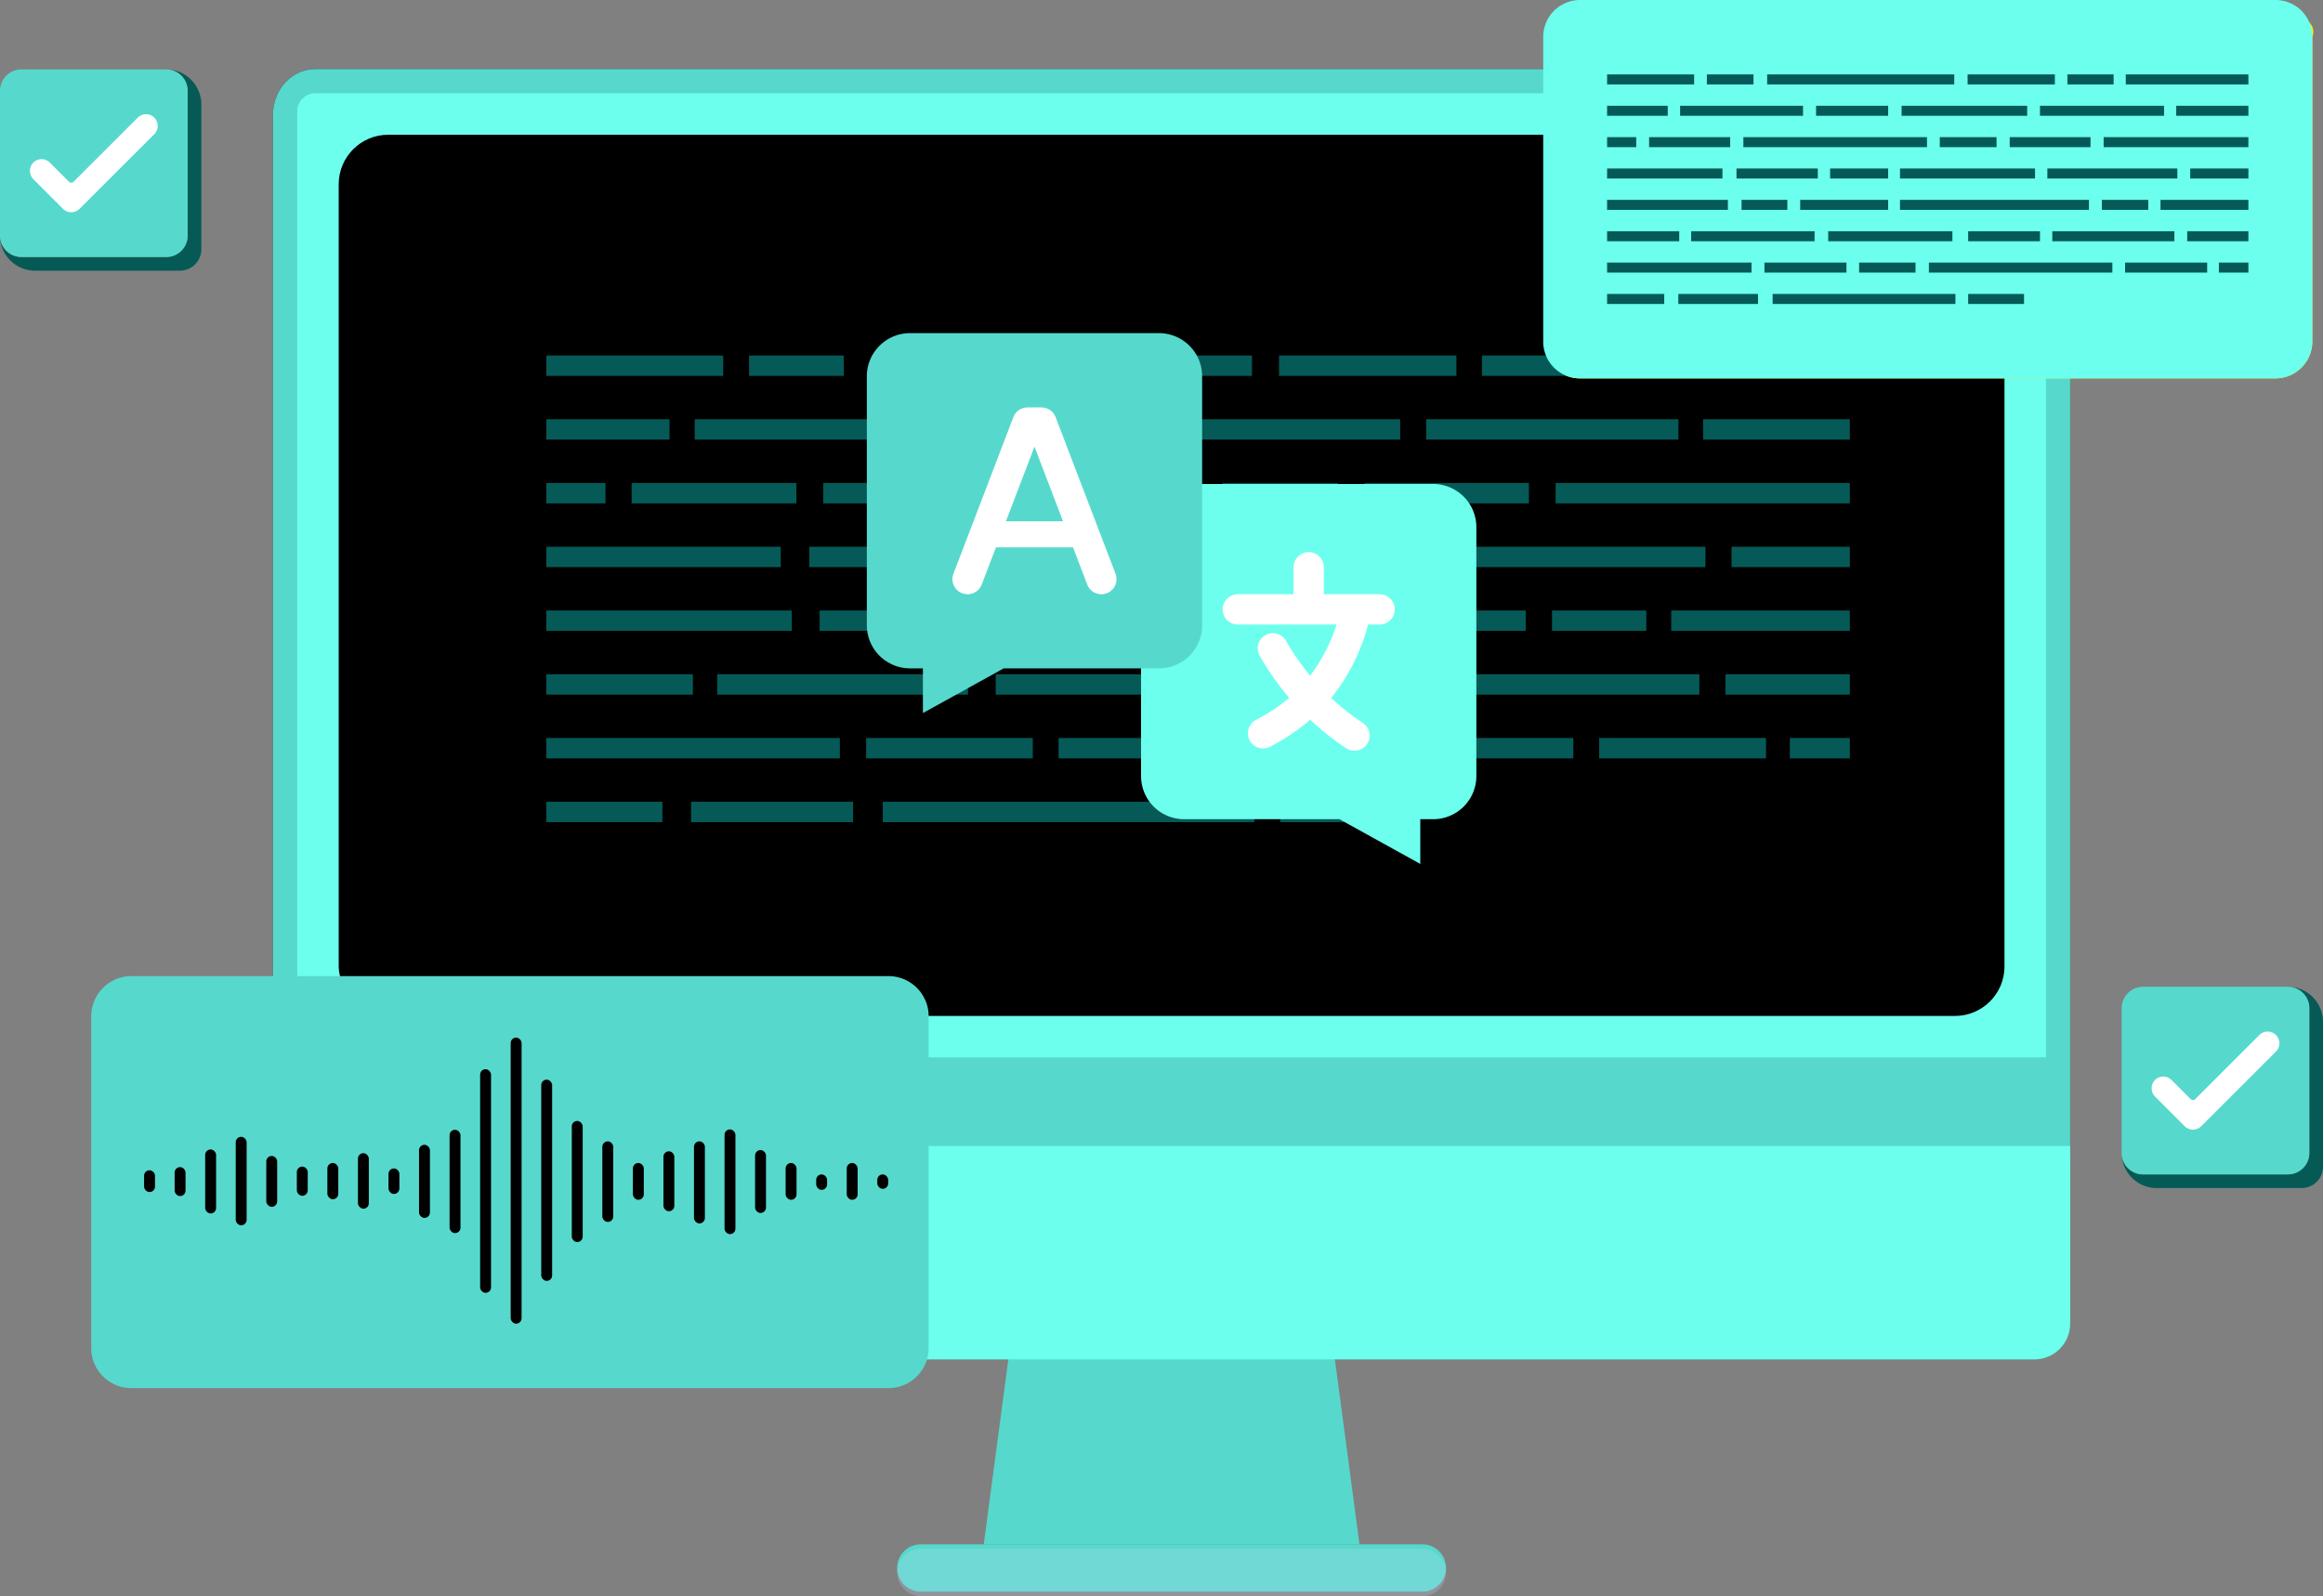 <svg xmlns="http://www.w3.org/2000/svg" width="518.982" height="356.667" viewBox="0 0 518.982 356.667">
  <rect x="0" y="0" width="518.982" height="356.667" fill="#808080" stroke="none"/>
  <g id="Group_23922" data-name="Group 23922" transform="translate(-262.217 -464.907)">
    <g id="Group_23909" data-name="Group 23909" transform="translate(323.211 480.343)">
      <g id="Group_23908" data-name="Group 23908" transform="translate(139.442 287.971)">
        <g id="Group_23907" data-name="Group 23907">
          <path id="Path_32770" data-name="Path 32770" d="M1156.874,1563.406l-2.164-16.3h0l-3.155-23.71H1078.7l-1.321,9.924h0l-4,30.087-.226,1.682H1157.1Z" transform="translate(-1053.812 -1523.395)" fill="#56d9cc"/>
          <path id="Path_32771" data-name="Path 32771" d="M1119.141,1677.242H1007.082a5.283,5.283,0,1,0,0,10.566h112.059a5.283,5.283,0,1,0,0-10.566Z" transform="translate(-1001.799 -1635.547)" fill="#56d9cc"/>
        </g>
      </g>
      <path id="Path_32772" data-name="Path 32772" d="M1124.424,1682.525a5.281,5.281,0,0,1-5.283,5.283H1007.082a5.283,5.283,0,1,1,0-10.566h112.059A5.284,5.284,0,0,1,1124.424,1682.525Z" transform="translate(-862.357 -1346.577)" fill="#c3d7f2" opacity="0.25"/>
      <path id="Path_32773" data-name="Path 32773" d="M888.782,532.051V765.673H487.277V532.051c0-5.626,4.231-10.186,9.453-10.186H879.335C884.551,521.865,888.782,526.424,888.782,532.051Z" transform="translate(-487.277 -521.865)" fill="#1d3557"/>
      <path id="Path_32774" data-name="Path 32774" d="M888.782,532.051V765.673H487.277V532.051c0-5.626,4.231-10.186,9.453-10.186H879.335C884.551,521.865,888.782,526.424,888.782,532.051Z" transform="translate(-487.277 -521.865)" fill="#56d9cc"/>
      <path id="Path_32775" data-name="Path 32775" d="M507.264,757.283v-211.4a4.041,4.041,0,0,1,4.036-4.036H893.906a4.038,4.038,0,0,1,4.03,4.036v211.4Z" transform="translate(-501.847 -536.435)" fill="#6cffed"/>
      <rect id="Rectangle_2417" data-name="Rectangle 2417" width="372.156" height="196.916" rx="11.066" transform="translate(14.675 14.675)"/>
      <path id="Path_32776" data-name="Path 32776" d="M888.782,1356.751v39.7a7.99,7.99,0,0,1-7.992,7.991H495.269a7.99,7.99,0,0,1-7.992-7.991v-39.7Z" transform="translate(-487.277 -1116.104)" fill="#6cffed"/>
    </g>
    <rect id="Rectangle_2489" data-name="Rectangle 2489" width="4.552" height="39.526" transform="translate(423.784 544.348) rotate(90)" fill="#055a57"/>
    <rect id="Rectangle_2490" data-name="Rectangle 2490" width="4.552" height="27.542" transform="translate(411.8 558.594) rotate(90)" fill="#055a57"/>
    <rect id="Rectangle_2491" data-name="Rectangle 2491" width="4.552" height="55.817" transform="translate(473.236 558.594) rotate(90)" fill="#055a57"/>
    <rect id="Rectangle_2492" data-name="Rectangle 2492" width="4.552" height="32.733" transform="translate(511.893 558.594) rotate(90)" fill="#055a57"/>
    <rect id="Rectangle_2493" data-name="Rectangle 2493" width="4.552" height="57.033" transform="translate(575.03 558.594) rotate(90)" fill="#055a57"/>
    <rect id="Rectangle_2494" data-name="Rectangle 2494" width="4.552" height="56.355" transform="translate(637.195 558.594) rotate(90)" fill="#055a57"/>
    <rect id="Rectangle_2495" data-name="Rectangle 2495" width="4.552" height="32.772" transform="translate(675.485 558.594) rotate(90)" fill="#055a57"/>
    <rect id="Rectangle_2496" data-name="Rectangle 2496" width="4.552" height="13.227" transform="translate(397.485 572.839) rotate(90)" fill="#055a57"/>
    <rect id="Rectangle_2497" data-name="Rectangle 2497" width="4.552" height="36.812" transform="translate(440.147 572.839) rotate(90)" fill="#055a57"/>
    <rect id="Rectangle_2498" data-name="Rectangle 2498" width="4.552" height="83.38" transform="translate(529.527 572.839) rotate(90)" fill="#055a57"/>
    <rect id="Rectangle_2499" data-name="Rectangle 2499" width="4.552" height="25.774" transform="translate(561.116 572.839) rotate(90)" fill="#055a57"/>
    <rect id="Rectangle_2500" data-name="Rectangle 2500" width="4.552" height="36.697" transform="translate(603.792 572.839) rotate(90)" fill="#055a57"/>
    <rect id="Rectangle_2501" data-name="Rectangle 2501" width="4.552" height="65.729" transform="translate(675.485 572.839) rotate(90)" fill="#055a57"/>
    <rect id="Rectangle_2502" data-name="Rectangle 2502" width="4.552" height="52.384" transform="translate(436.642 587.086) rotate(90)" fill="#055a57"/>
    <rect id="Rectangle_2503" data-name="Rectangle 2503" width="4.552" height="36.923" transform="translate(479.945 587.086) rotate(90)" fill="#055a57"/>
    <rect id="Rectangle_2504" data-name="Rectangle 2504" width="4.552" height="26.365" transform="translate(511.893 587.086) rotate(90)" fill="#055a57"/>
    <rect id="Rectangle_2505" data-name="Rectangle 2505" width="4.552" height="61.326" transform="translate(578.594 587.086) rotate(90)" fill="#055a57"/>
    <rect id="Rectangle_2506" data-name="Rectangle 2506" width="4.552" height="59.043" transform="translate(643.234 587.086) rotate(90)" fill="#055a57"/>
    <rect id="Rectangle_2507" data-name="Rectangle 2507" width="4.552" height="26.419" transform="translate(675.485 587.086) rotate(90)" fill="#055a57"/>
    <rect id="Rectangle_2508" data-name="Rectangle 2508" width="4.552" height="54.856" transform="translate(439.114 601.332) rotate(90)" fill="#055a57"/>
    <rect id="Rectangle_2509" data-name="Rectangle 2509" width="4.552" height="20.782" transform="translate(466.109 601.332) rotate(90)" fill="#055a57"/>
    <rect id="Rectangle_2510" data-name="Rectangle 2510" width="4.552" height="39.942" transform="translate(511.893 601.332) rotate(90)" fill="#055a57"/>
    <rect id="Rectangle_2511" data-name="Rectangle 2511" width="4.552" height="85.809" transform="translate(603.077 601.332) rotate(90)" fill="#055a57"/>
    <rect id="Rectangle_2512" data-name="Rectangle 2512" width="4.552" height="21.058" transform="translate(630.014 601.332) rotate(90)" fill="#055a57"/>
    <rect id="Rectangle_2513" data-name="Rectangle 2513" width="4.552" height="39.908" transform="translate(675.485 601.332) rotate(90)" fill="#055a57"/>
    <rect id="Rectangle_2514" data-name="Rectangle 2514" width="4.552" height="32.76" transform="translate(417.017 615.577) rotate(90)" fill="#055a57"/>
    <rect id="Rectangle_2515" data-name="Rectangle 2515" width="4.552" height="56.038" transform="translate(478.484 615.577) rotate(90)" fill="#055a57"/>
    <rect id="Rectangle_2516" data-name="Rectangle 2516" width="4.552" height="56.402" transform="translate(541.072 615.577) rotate(90)" fill="#055a57"/>
    <rect id="Rectangle_2517" data-name="Rectangle 2517" width="4.552" height="32.611" transform="translate(580.839 615.577) rotate(90)" fill="#055a57"/>
    <rect id="Rectangle_2518" data-name="Rectangle 2518" width="4.552" height="55.432" transform="translate(641.869 615.577) rotate(90)" fill="#055a57"/>
    <rect id="Rectangle_2519" data-name="Rectangle 2519" width="4.552" height="27.782" transform="translate(675.485 615.577) rotate(90)" fill="#055a57"/>
    <rect id="Rectangle_2520" data-name="Rectangle 2520" width="4.552" height="65.589" transform="translate(449.847 629.824) rotate(90)" fill="#055a57"/>
    <rect id="Rectangle_2521" data-name="Rectangle 2521" width="4.552" height="37.238" transform="translate(492.955 629.824) rotate(90)" fill="#055a57"/>
    <rect id="Rectangle_2522" data-name="Rectangle 2522" width="4.552" height="25.614" transform="translate(524.325 629.824) rotate(90)" fill="#055a57"/>
    <rect id="Rectangle_2523" data-name="Rectangle 2523" width="4.552" height="83.322" transform="translate(613.714 629.824) rotate(90)" fill="#055a57"/>
    <rect id="Rectangle_2524" data-name="Rectangle 2524" width="4.552" height="37.28" transform="translate(656.766 629.824) rotate(90)" fill="#055a57"/>
    <rect id="Rectangle_2525" data-name="Rectangle 2525" width="4.552" height="13.395" transform="translate(675.485 629.824) rotate(90)" fill="#055a57"/>
    <rect id="Rectangle_2526" data-name="Rectangle 2526" width="4.552" height="25.946" transform="translate(410.204 644.07) rotate(90)" fill="#055a57"/>
    <rect id="Rectangle_2527" data-name="Rectangle 2527" width="4.552" height="36.197" transform="translate(452.801 644.07) rotate(90)" fill="#055a57"/>
    <rect id="Rectangle_2528" data-name="Rectangle 2528" width="4.552" height="83.007" transform="translate(542.446 644.07) rotate(90)" fill="#055a57"/>
    <rect id="Rectangle_2529" data-name="Rectangle 2529" width="4.552" height="25.37" transform="translate(573.599 644.07) rotate(90)" fill="#055a57"/>
    <rect id="Rectangle_2530" data-name="Rectangle 2530" width="4.552" height="21.169" transform="translate(450.732 544.348) rotate(90)" fill="#055a57"/>
    <rect id="Rectangle_2531" data-name="Rectangle 2531" width="4.552" height="84.968" transform="translate(541.915 544.348) rotate(90)" fill="#055a57"/>
    <rect id="Rectangle_2532" data-name="Rectangle 2532" width="4.552" height="39.633" transform="translate(587.6 544.348) rotate(90)" fill="#055a57"/>
    <rect id="Rectangle_2533" data-name="Rectangle 2533" width="4.552" height="20.978" transform="translate(614.281 544.348) rotate(90)" fill="#055a57"/>
    <rect id="Rectangle_2534" data-name="Rectangle 2534" width="4.552" height="55.688" transform="translate(675.485 544.348) rotate(90)" fill="#055a57"/>
    <g id="Group_23912" data-name="Group 23912" transform="translate(455.875 539.349)">
      <g id="Group_23910" data-name="Group 23910" transform="translate(61.267 33.709)">
        <path id="Path_32777" data-name="Path 32777" d="M1202.856,853.371v55.619a9.63,9.63,0,0,0,9.645,9.645h34.68l18.057,9.994v-9.994h2.882a9.645,9.645,0,0,0,9.645-9.645V853.371c0-.12,0-.239-.005-.359a9.659,9.659,0,0,0-9.64-9.286H1212.5A9.645,9.645,0,0,0,1202.856,853.371Z" transform="translate(-1202.856 -843.726)" fill="#6cffed"/>
        <path id="Path_32778" data-name="Path 32778" d="M1305.1,909.491h-12.513v-5.975a3.382,3.382,0,1,0-6.763,0v5.975h-12.513a3.382,3.382,0,0,0,0,6.763h22.119a37.872,37.872,0,0,1-5.906,11.429,54.137,54.137,0,0,1-5.364-7.752,3.382,3.382,0,1,0-5.877,3.348,60.892,60.892,0,0,0,6.579,9.365,40.387,40.387,0,0,1-7.4,4.908,3.382,3.382,0,1,0,3.16,5.98,46.578,46.578,0,0,0,8.916-5.991,61,61,0,0,0,8.063,6.368,3.382,3.382,0,0,0,3.729-5.643,54.275,54.275,0,0,1-7.1-5.6,44,44,0,0,0,8.243-16.413h2.633a3.382,3.382,0,0,0,0-6.763Z" transform="translate(-1251.754 -884.847)" fill="#fff"/>
      </g>
      <g id="Group_23911" data-name="Group 23911" transform="translate(0)">
        <path id="Path_32779" data-name="Path 32779" d="M1051.7,728.989v55.619a9.63,9.63,0,0,1-9.645,9.645h-34.68l-18.058,9.994v-9.994h-2.882a9.645,9.645,0,0,1-9.645-9.645V728.989c0-.12,0-.239.005-.359a9.659,9.659,0,0,1,9.64-9.286h55.62A9.645,9.645,0,0,1,1051.7,728.989Z" transform="translate(-976.788 -719.344)" fill="#56d9cc"/>
        <path id="Path_32780" data-name="Path 32780" d="M1083.826,817.713l-13.365-34.94a3.384,3.384,0,0,0-3.158-2.174h-3.121a3.379,3.379,0,0,0-3.158,2.174l-13.37,34.94a3.382,3.382,0,1,0,6.316,2.419l3.163-8.256h17.22l3.158,8.256a3.382,3.382,0,1,0,6.316-2.419Zm-24.467-11.664,6.383-16.684,6.378,16.684Z" transform="translate(-1028.285 -763.998)" fill="#fff"/>
      </g>
    </g>
    <g id="Group_23915" data-name="Group 23915" transform="translate(606.988 464.907)">
      <path id="Path_32781" data-name="Path 32781" d="M1718.153,485.106v68.086a8.243,8.243,0,0,1-8.243,8.235H1554.57a8.275,8.275,0,0,1-3.158-.622,8.155,8.155,0,0,1-.63-3.165V489.554a8.232,8.232,0,0,1,8.235-8.236h155.341a2.9,2.9,0,0,1,3.8,3.788Z" transform="translate(-1546.334 -476.87)" fill="#fff200"/>
      <g id="Group_23914" data-name="Group 23914" transform="translate(0)">
        <g id="Group_23913" data-name="Group 23913">
          <path id="Path_32782" data-name="Path 32782" d="M1706.189,473.143v68.086a8.243,8.243,0,0,1-8.243,8.235h-155.34a8.214,8.214,0,0,1-8.235-8.235V473.143a8.232,8.232,0,0,1,8.235-8.236h155.34a8.214,8.214,0,0,1,8.243,8.236Z" transform="translate(-1534.371 -464.907)" fill="#6cffed"/>
          <rect id="Rectangle_2418" data-name="Rectangle 2418" width="2.239" height="19.445" transform="translate(33.716 16.628) rotate(90)" fill="#055a57"/>
          <rect id="Rectangle_2419" data-name="Rectangle 2419" width="2.239" height="13.549" transform="translate(27.82 23.636) rotate(90)" fill="#055a57"/>
          <rect id="Rectangle_2420" data-name="Rectangle 2420" width="2.239" height="27.46" transform="translate(58.044 23.636) rotate(90)" fill="#055a57"/>
          <rect id="Rectangle_2421" data-name="Rectangle 2421" width="2.239" height="16.103" transform="translate(77.061 23.636) rotate(90)" fill="#055a57"/>
          <rect id="Rectangle_2422" data-name="Rectangle 2422" width="2.239" height="28.058" transform="translate(108.122 23.636) rotate(90)" fill="#055a57"/>
          <rect id="Rectangle_2423" data-name="Rectangle 2423" width="2.239" height="27.724" transform="translate(138.705 23.636) rotate(90)" fill="#055a57"/>
          <rect id="Rectangle_2424" data-name="Rectangle 2424" width="2.239" height="16.122" transform="translate(157.542 23.636) rotate(90)" fill="#055a57"/>
          <rect id="Rectangle_2425" data-name="Rectangle 2425" width="2.239" height="6.507" transform="translate(20.778 30.645) rotate(90)" fill="#055a57"/>
          <rect id="Rectangle_2426" data-name="Rectangle 2426" width="2.239" height="18.11" transform="translate(41.766 30.645) rotate(90)" fill="#055a57"/>
          <rect id="Rectangle_2427" data-name="Rectangle 2427" width="2.239" height="41.019" transform="translate(85.737 30.645) rotate(90)" fill="#055a57"/>
          <rect id="Rectangle_2428" data-name="Rectangle 2428" width="2.239" height="12.68" transform="translate(101.277 30.645) rotate(90)" fill="#055a57"/>
          <rect id="Rectangle_2429" data-name="Rectangle 2429" width="2.239" height="18.053" transform="translate(122.272 30.645) rotate(90)" fill="#055a57"/>
          <rect id="Rectangle_2430" data-name="Rectangle 2430" width="2.239" height="32.336" transform="translate(157.542 30.645) rotate(90)" fill="#055a57"/>
          <rect id="Rectangle_2431" data-name="Rectangle 2431" width="2.239" height="25.771" transform="translate(40.041 37.653) rotate(90)" fill="#055a57"/>
          <rect id="Rectangle_2432" data-name="Rectangle 2432" width="2.239" height="18.165" transform="translate(61.345 37.653) rotate(90)" fill="#055a57"/>
          <rect id="Rectangle_2433" data-name="Rectangle 2433" width="2.239" height="12.97" transform="translate(77.061 37.653) rotate(90)" fill="#055a57"/>
          <rect id="Rectangle_2434" data-name="Rectangle 2434" width="2.239" height="30.17" transform="translate(109.876 37.653) rotate(90)" fill="#055a57"/>
          <rect id="Rectangle_2435" data-name="Rectangle 2435" width="2.239" height="29.047" transform="translate(141.676 37.653) rotate(90)" fill="#055a57"/>
          <rect id="Rectangle_2436" data-name="Rectangle 2436" width="2.239" height="12.997" transform="translate(157.543 37.653) rotate(90)" fill="#055a57"/>
          <rect id="Rectangle_2437" data-name="Rectangle 2437" width="2.239" height="26.987" transform="translate(41.257 44.662) rotate(90)" fill="#055a57"/>
          <rect id="Rectangle_2438" data-name="Rectangle 2438" width="2.239" height="10.224" transform="translate(54.538 44.662) rotate(90)" fill="#055a57"/>
          <rect id="Rectangle_2439" data-name="Rectangle 2439" width="2.239" height="19.65" transform="translate(77.061 44.662) rotate(90)" fill="#055a57"/>
          <rect id="Rectangle_2440" data-name="Rectangle 2440" width="2.239" height="42.214" transform="translate(121.92 44.662) rotate(90)" fill="#055a57"/>
          <rect id="Rectangle_2441" data-name="Rectangle 2441" width="2.239" height="10.359" transform="translate(135.172 44.662) rotate(90)" fill="#055a57"/>
          <rect id="Rectangle_2442" data-name="Rectangle 2442" width="2.239" height="19.633" transform="translate(157.543 44.662) rotate(90)" fill="#055a57"/>
          <rect id="Rectangle_2443" data-name="Rectangle 2443" width="2.239" height="16.116" transform="translate(30.387 51.67) rotate(90)" fill="#055a57"/>
          <rect id="Rectangle_2444" data-name="Rectangle 2444" width="2.239" height="27.569" transform="translate(60.626 51.67) rotate(90)" fill="#055a57"/>
          <rect id="Rectangle_2445" data-name="Rectangle 2445" width="2.239" height="27.748" transform="translate(91.417 51.67) rotate(90)" fill="#055a57"/>
          <rect id="Rectangle_2446" data-name="Rectangle 2446" width="2.239" height="16.043" transform="translate(110.981 51.67) rotate(90)" fill="#055a57"/>
          <rect id="Rectangle_2447" data-name="Rectangle 2447" width="2.239" height="27.27" transform="translate(141.004 51.67) rotate(90)" fill="#055a57"/>
          <rect id="Rectangle_2448" data-name="Rectangle 2448" width="2.239" height="13.668" transform="translate(157.543 51.67) rotate(90)" fill="#055a57"/>
          <rect id="Rectangle_2449" data-name="Rectangle 2449" width="2.239" height="32.267" transform="translate(46.538 58.678) rotate(90)" fill="#055a57"/>
          <rect id="Rectangle_2450" data-name="Rectangle 2450" width="2.239" height="18.32" transform="translate(67.745 58.678) rotate(90)" fill="#055a57"/>
          <rect id="Rectangle_2451" data-name="Rectangle 2451" width="2.239" height="12.601" transform="translate(83.177 58.678) rotate(90)" fill="#055a57"/>
          <rect id="Rectangle_2452" data-name="Rectangle 2452" width="2.239" height="40.991" transform="translate(127.153 58.678) rotate(90)" fill="#055a57"/>
          <rect id="Rectangle_2453" data-name="Rectangle 2453" width="2.239" height="18.34" transform="translate(148.333 58.678) rotate(90)" fill="#055a57"/>
          <rect id="Rectangle_2454" data-name="Rectangle 2454" width="2.239" height="6.59" transform="translate(157.543 58.678) rotate(90)" fill="#055a57"/>
          <rect id="Rectangle_2455" data-name="Rectangle 2455" width="2.239" height="12.764" transform="translate(27.035 65.687) rotate(90)" fill="#055a57"/>
          <rect id="Rectangle_2456" data-name="Rectangle 2456" width="2.239" height="17.808" transform="translate(47.991 65.687) rotate(90)" fill="#055a57"/>
          <rect id="Rectangle_2457" data-name="Rectangle 2457" width="2.239" height="40.836" transform="translate(92.092 65.687) rotate(90)" fill="#055a57"/>
          <rect id="Rectangle_2458" data-name="Rectangle 2458" width="2.239" height="12.481" transform="translate(107.418 65.687) rotate(90)" fill="#055a57"/>
          <rect id="Rectangle_2459" data-name="Rectangle 2459" width="2.239" height="10.414" transform="translate(46.973 16.628) rotate(90)" fill="#055a57"/>
          <rect id="Rectangle_2460" data-name="Rectangle 2460" width="2.239" height="41.801" transform="translate(91.831 16.628) rotate(90)" fill="#055a57"/>
          <rect id="Rectangle_2461" data-name="Rectangle 2461" width="2.239" height="19.498" transform="translate(114.307 16.628) rotate(90)" fill="#055a57"/>
          <rect id="Rectangle_2462" data-name="Rectangle 2462" width="2.239" height="10.32" transform="translate(127.432 16.628) rotate(90)" fill="#055a57"/>
          <rect id="Rectangle_2463" data-name="Rectangle 2463" width="2.239" height="27.396" transform="translate(157.542 16.627) rotate(90)" fill="#055a57"/>
        </g>
      </g>
    </g>
    <g id="Group_23917" data-name="Group 23917" transform="translate(281.603 692.03)">
      <g id="Group_23916" data-name="Group 23916" transform="translate(1 -9)">
        <path id="Path_32784" data-name="Path 32784" d="M520.828,1247.194v74.133a8.963,8.963,0,0,1-8.967,8.967H342.715a8.944,8.944,0,0,1-8.967-8.967v-74.133a8.973,8.973,0,0,1,8.967-8.967H511.861a8.973,8.973,0,0,1,8.281,5.521A8.864,8.864,0,0,1,520.828,1247.194Z" transform="translate(-333.748 -1238.227)" fill="#56d9cc"/>
        <rect id="Rectangle_2464" data-name="Rectangle 2464" width="2.438" height="4.876" rx="1.219" transform="translate(11.802 43.383)"/>
        <rect id="Rectangle_2465" data-name="Rectangle 2465" width="2.438" height="6.472" rx="1.219" transform="translate(18.627 42.679)"/>
        <rect id="Rectangle_2466" data-name="Rectangle 2466" width="2.438" height="14.309" rx="1.219" transform="translate(25.452 38.73)"/>
        <rect id="Rectangle_2467" data-name="Rectangle 2467" width="2.438" height="19.772" rx="1.219" transform="translate(32.278 35.91)"/>
        <rect id="Rectangle_2468" data-name="Rectangle 2468" width="2.438" height="11.37" rx="1.219" transform="translate(39.103 40.185)"/>
        <rect id="Rectangle_2469" data-name="Rectangle 2469" width="2.438" height="6.531" rx="1.219" transform="translate(45.928 42.56)"/>
        <rect id="Rectangle_2470" data-name="Rectangle 2470" width="2.438" height="8.105" rx="1.219" transform="translate(52.753 41.759)"/>
        <rect id="Rectangle_2471" data-name="Rectangle 2471" width="2.438" height="12.409" rx="1.219" transform="translate(59.579 39.562)"/>
        <rect id="Rectangle_2472" data-name="Rectangle 2472" width="2.438" height="5.7" rx="1.219" transform="translate(66.404 42.976)"/>
        <rect id="Rectangle_2473" data-name="Rectangle 2473" width="2.438" height="16.342" rx="1.219" transform="translate(73.229 37.691)"/>
        <rect id="Rectangle_2474" data-name="Rectangle 2474" width="2.438" height="23.097" rx="1.219" transform="translate(80.054 34.337)"/>
        <rect id="Rectangle_2475" data-name="Rectangle 2475" width="2.438" height="49.977" rx="1.219" transform="translate(86.88 20.8)"/>
        <rect id="Rectangle_2476" data-name="Rectangle 2476" width="2.438" height="63.93" rx="1.219" transform="translate(93.705 13.739)"/>
        <rect id="Rectangle_2477" data-name="Rectangle 2477" width="2.438" height="44.974" rx="1.219" transform="translate(100.53 23.134)"/>
        <rect id="Rectangle_2478" data-name="Rectangle 2478" width="2.438" height="27.073" rx="1.219" transform="translate(107.355 32.363)"/>
        <rect id="Rectangle_2479" data-name="Rectangle 2479" width="2.438" height="18.012" rx="1.219" transform="translate(114.181 36.921)"/>
        <rect id="Rectangle_2480" data-name="Rectangle 2480" width="2.438" height="8.228" rx="1.219" transform="translate(121.006 41.758)"/>
        <rect id="Rectangle_2481" data-name="Rectangle 2481" width="2.438" height="13.398" rx="1.219" transform="translate(127.831 39.145)"/>
        <rect id="Rectangle_2482" data-name="Rectangle 2482" width="2.438" height="18.345" rx="1.219" transform="translate(134.656 36.921)"/>
        <rect id="Rectangle_2483" data-name="Rectangle 2483" width="2.438" height="23.404" rx="1.219" transform="translate(141.481 34.253)"/>
        <rect id="Rectangle_2484" data-name="Rectangle 2484" width="2.438" height="14.065" rx="1.219" transform="translate(148.307 38.867)"/>
        <rect id="Rectangle_2485" data-name="Rectangle 2485" width="2.438" height="8.228" rx="1.219" transform="translate(155.132 41.758)"/>
        <rect id="Rectangle_2486" data-name="Rectangle 2486" width="2.438" height="3.447" rx="1.219" transform="translate(161.957 44.315)"/>
        <rect id="Rectangle_2487" data-name="Rectangle 2487" width="2.438" height="8.228" rx="1.219" transform="translate(168.782 41.758)"/>
        <rect id="Rectangle_2488" data-name="Rectangle 2488" width="2.438" height="3.224" rx="1.219" transform="translate(175.608 44.315)"/>
      </g>
    </g>
    <g id="Group_23921" data-name="Group 23921" transform="translate(262.217 480.416)">
      <path id="Path_32788" data-name="Path 32788" d="M307.2,529.976v32.351a4.787,4.787,0,0,1-4.787,4.787H270.06a7.843,7.843,0,0,1-7.843-7.843h0a4.778,4.778,0,0,0,2.429,4.166l.168.092a4.209,4.209,0,0,0,.7.29,4.67,4.67,0,0,0,1.492.239h32.351a4.788,4.788,0,0,0,4.788-4.787V526.92a4.457,4.457,0,0,0-.051-.693,4.687,4.687,0,0,0-.189-.8,5.022,5.022,0,0,0-.382-.861,4.788,4.788,0,0,0-3.677-2.409c-.158-.015-.326-.025-.489-.025h0A7.843,7.843,0,0,1,307.2,529.976Z" transform="translate(-262.217 -522.133)" fill="#055a56"/>
      <path id="Path_32789" data-name="Path 32789" d="M304.093,526.228a4.687,4.687,0,0,0-.189-.8,5.022,5.022,0,0,0-.382-.861,4.788,4.788,0,0,0-3.677-2.409c-.158-.015-.326-.025-.489-.025H267a4.789,4.789,0,0,0-4.787,4.787v32.351a4.778,4.778,0,0,0,2.429,4.166l.168.092a4.209,4.209,0,0,0,.7.29,4.67,4.67,0,0,0,1.492.239h32.351a4.788,4.788,0,0,0,4.788-4.787V526.92A4.457,4.457,0,0,0,304.093,526.228Z" transform="translate(-262.217 -522.133)" fill="#56d9cc"/>
      <g id="Group_23920" data-name="Group 23920" transform="translate(6.694 10.006)">
        <path id="Path_32790" data-name="Path 32790" d="M296.154,580.968h0a2.612,2.612,0,0,1-1.848-.766l-6.576-6.576a2.672,2.672,0,0,1-.287-3.5,2.614,2.614,0,0,1,3.92-.255l4.283,4.282a.718.718,0,0,0,1.016,0l14.332-14.332a2.613,2.613,0,1,1,3.7,3.7L298,580.2A2.614,2.614,0,0,1,296.154,580.968Z" transform="translate(-286.918 -559.052)" fill="#fff"/>
      </g>
    </g>
    <g id="Group_23923" data-name="Group 23923" transform="translate(736.217 685.416)">
      <path id="Path_32788-2" data-name="Path 32788" d="M307.2,529.976v32.351a4.787,4.787,0,0,1-4.787,4.787H270.06a7.843,7.843,0,0,1-7.843-7.843h0a4.778,4.778,0,0,0,2.429,4.166l.168.092a4.209,4.209,0,0,0,.7.29,4.67,4.67,0,0,0,1.492.239h32.351a4.788,4.788,0,0,0,4.788-4.787V526.92a4.457,4.457,0,0,0-.051-.693,4.687,4.687,0,0,0-.189-.8,5.022,5.022,0,0,0-.382-.861,4.788,4.788,0,0,0-3.677-2.409c-.158-.015-.326-.025-.489-.025h0A7.843,7.843,0,0,1,307.2,529.976Z" transform="translate(-262.217 -522.133)" fill="#055a56"/>
      <path id="Path_32789-2" data-name="Path 32789" d="M304.093,526.228a4.687,4.687,0,0,0-.189-.8,5.022,5.022,0,0,0-.382-.861,4.788,4.788,0,0,0-3.677-2.409c-.158-.015-.326-.025-.489-.025H267a4.789,4.789,0,0,0-4.787,4.787v32.351a4.778,4.778,0,0,0,2.429,4.166l.168.092a4.209,4.209,0,0,0,.7.29,4.67,4.67,0,0,0,1.492.239h32.351a4.788,4.788,0,0,0,4.788-4.787V526.92A4.457,4.457,0,0,0,304.093,526.228Z" transform="translate(-262.217 -522.133)" fill="#56d9cc"/>
      <g id="Group_23920-2" data-name="Group 23920" transform="translate(6.694 10.006)">
        <path id="Path_32790-2" data-name="Path 32790" d="M296.154,580.968h0a2.612,2.612,0,0,1-1.848-.766l-6.576-6.576a2.672,2.672,0,0,1-.287-3.5,2.614,2.614,0,0,1,3.92-.255l4.283,4.282a.718.718,0,0,0,1.016,0l14.332-14.332a2.613,2.613,0,1,1,3.7,3.7L298,580.2A2.614,2.614,0,0,1,296.154,580.968Z" transform="translate(-286.918 -559.052)" fill="#fff"/>
      </g>
    </g>
  </g>
</svg>
